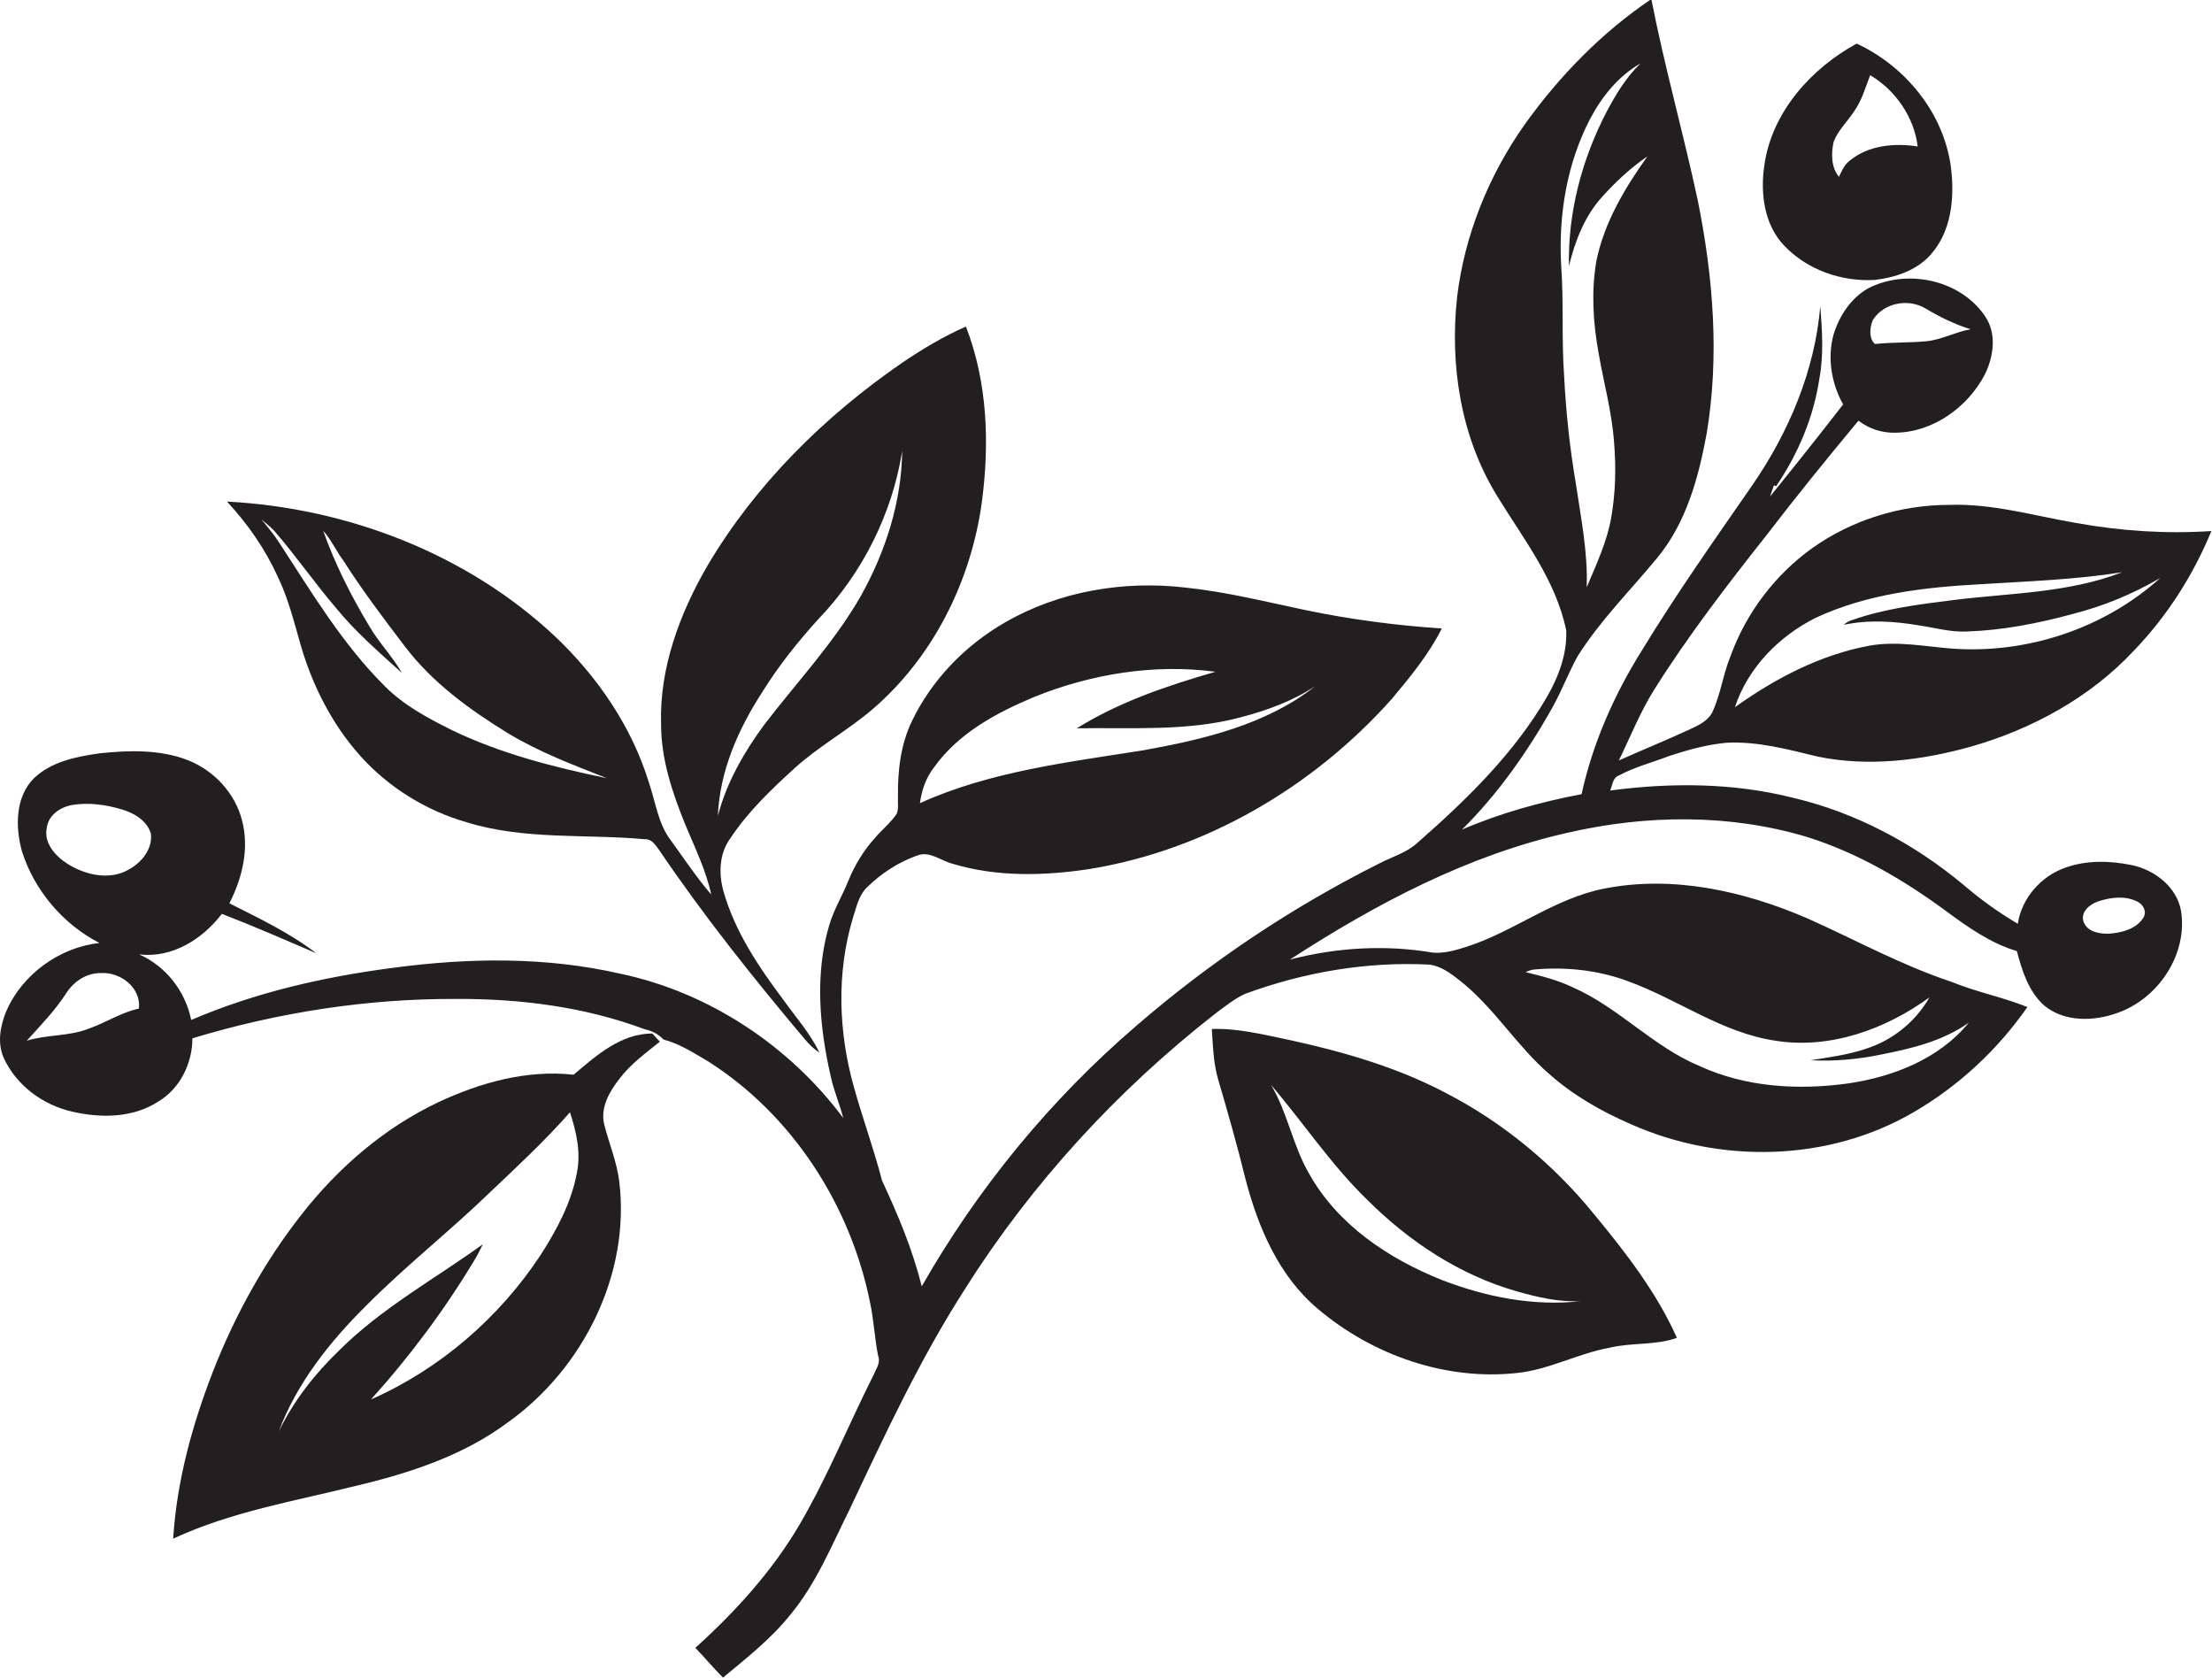 <?xml version="1.0" encoding="utf-8"?>
<!-- Generator: Adobe Illustrator 19.2.0, SVG Export Plug-In . SVG Version: 6.00 Build 0)  -->
<svg version="1.1" id="Layer_1" xmlns="http://www.w3.org/2000/svg" xmlns:xlink="http://www.w3.org/1999/xlink" x="0px" y="0px"
	 viewBox="0 0 735.8 558" enable-background="new 0 0 735.8 558" xml:space="preserve">
<g>
	<path fill="#231F20" d="M709.1,287.7c-7.3-1.5-15.1-1.7-22.2,0.9c-8,2.8-14.4,10.1-15.7,18.6c-6.3-3.7-12.3-8-17.9-12.8
		c-16.5-13.8-36-24.2-56.9-29.1c-19.8-5-40.6-5.1-60.8-2.4c0.8-1.7,0.8-4.3,2.9-5c5.2-2.8,11-4.3,16.5-6.4
		c6.3-2.1,12.8-3.9,19.4-4.5c10.3-0.5,20.3,2.2,30.2,4.6c16.9,3.5,34.5,1.3,51-3.3c20.3-5.8,39.6-16.3,54.1-31.8
		c11.1-11.5,19.8-25.1,25.9-39.9c-15.1,1-30.2,0-45.1-2.7c-14-2.4-27.8-6.5-42.1-6c-16.2,0-32.4,5-45.6,14.4
		c-12.4,8.9-22,21.6-27.2,36c-2.4,5.9-3.2,12.3-5.8,18.1c-1.4,3.3-4.8,4.8-7.8,6.2c-7.8,3.6-15.7,6.8-23.5,10.3
		c3.8-7.8,7-15.9,11.6-23.3c11.3-18,24.3-34.9,37.5-51.6c9.9-12.9,20.2-25.6,30.6-38.1c3.5,2.7,7.8,4.1,12.2,4
		c12.5-0.1,24.1-8.4,29.8-19.3c3-6,4.1-13.8,0-19.6c-8.3-12.1-26-15.7-38.8-9.1c-5.8,3.3-9.6,9.2-11.5,15.4
		c-2.1,7.8-0.7,16.2,3.2,23.2c-8,10.3-16.1,20.5-24.3,30.6c0.4-1.2,0.8-2.4,1.3-3.7l0.7,0.3c7.3-10.7,12.5-23,14.4-35.8
		c1.5-8,0.9-16.1,0.3-24.1c-1.8,21.4-10.4,41.8-22.5,59.4c-12.6,18.2-25.4,36.3-36.9,55.2c-9.2,14.7-16.3,30.8-20,47.7
		c-13.6,2.6-27.1,6.3-39.8,11.8c12.1-12,22-26.1,30.3-41c3-5.4,5.2-11.3,8.2-16.7c7.5-11.9,17.5-21.8,26.4-32.6
		c9.7-11.7,13.8-26.7,16.5-41.4c4.3-25.6,2.2-51.9-2.9-77.3c-4.8-22.5-11.1-44.6-15.5-67.2c-16.5,11.1-30.6,25.6-42.2,41.8
		c-11.9,16.9-19.9,36.6-22.4,57.2c-2.5,22.8,1.2,46.7,13.4,66.4c8.7,14.2,19.5,27.9,22.9,44.6c0.3,7.8-2.6,15.5-6.5,22.2
		c-10.9,18.7-26.6,34-42.8,48.2c-3.7,3.5-8.6,4.8-13,7.1c-29.1,14.6-56.3,32.8-80.9,54.1c-28.5,24.5-52.6,53.9-71.2,86.5
		c-3-12.2-7.9-23.8-13.2-35.2c-2.7-10.4-6.4-20.5-9.3-30.9c-5.2-18.3-5.9-38.1-0.4-56.4c1.2-3.6,1.9-7.6,4.8-10.3
		c4.7-4.6,10.4-8.3,16.6-10.5c4.1-1.6,7.8,1.7,11.6,2.7c14.8,4.5,30.6,4.1,45.7,1.8c38.8-6.3,74.6-27.4,100.6-56.6
		c6.1-7.3,12.3-14.8,16.6-23.4c-15.2-1-30.4-3-45.3-6.1c-13.3-2.8-26.5-6.1-40-7.5c-20.5-2.4-42,1.2-60,11.6
		c-13.2,7.6-24.3,19-30.9,32.7c-3.8,7.8-4.8,16.5-4.7,25.1c-0.1,1.9,0.3,4-0.4,5.8c-2,3-4.9,5.3-7.2,8c-3.8,4.2-6.8,9.1-8.9,14.3
		c-2,5-4.9,9.7-6.4,14.9c-4.8,16.3-3.2,33.7,0.5,50c1,4.8,3,9.3,4.2,14c-18-24.1-44.7-41.8-74.2-48c-24.9-5.7-50.7-5.3-75.9-1.9
		c-22.9,3-45.6,8.2-66.8,17.3c-1.9-9.5-8.4-17.9-17.3-21.8c11,1.3,21.1-5.1,27.5-13.5c10.6,4.1,20.9,8.6,31.4,13.1
		c-8.9-6.8-19-11.6-28.9-16.6c4.3-8.4,6.7-18.3,4.2-27.6c-2.3-9.1-9.4-16.6-18-20c-9.3-3.6-19.5-3.3-29.2-2.3
		c-7.8,1.1-16.1,2.7-22,8.3c-6.3,6.3-6.2,16.3-4,24.3c4.1,13,13.7,24.3,25.8,30.5C19.9,315,7.3,324,2,336.5
		c-1.9,4.7-2.9,10.1-0.9,15c4.1,9.3,13.1,16,23,18.2c9.5,2.2,20.2,2.1,28.6-3.4c7.2-4.3,11.3-12.7,11.3-21
		c28.4-8.6,58-13.2,87.6-13.1c21.3-0.1,42.9,2.6,62.9,10.1c2.4,0.5,4.5,1.6,6.2,3.4c5.4,1.4,10.1,4.5,14.9,7.3
		c28,17.8,47.3,47.8,53.8,80.1c1.3,5.9,1.5,11.9,2.7,17.8c0.9,2.2-0.6,4.2-1.4,6.1c-8.4,16.7-15.4,34.1-24.9,50.3
		c-9.1,15.4-21.3,28.8-34.5,40.7c3.1,3.2,6,6.7,9.2,9.9c7.8-6.5,15.9-12.8,22.3-20.8c8.7-10.4,13.8-23.1,19.8-35.1
		c11.8-25,23.5-50.2,38.5-73.5c22.2-35.1,50.7-66.1,83.4-91.6c3.1-2.3,6.2-4.8,9.7-6.4c19.6-7.2,40.5-10.8,61.4-9.7
		c3.6,0.5,6.7,2.7,9.5,4.9c11.7,9,19.3,22.1,30.4,31.6c8,7.1,17.4,12.4,27.1,16.6c29.7,13.2,65.6,12.5,93.9-4
		c15-8.7,28-20.8,37.9-35c-8.2-3.3-17-5-25.3-8.4c-16.6-5.5-32-14-47.9-21.1c-21.1-9.1-44.7-14.4-67.5-9.9
		c-16.7,3.2-30.3,14.5-46.3,19.5c-3.5,1.1-7.1,2.1-10.8,1.8c-15.8-2.7-32-1.7-47.5,2.3c28.5-18.5,59.1-34.7,92.5-42.2
		c26.1-6,53.9-6.3,79.7,1.5c16.8,5.3,32.1,14.3,46.2,24.7c7.2,5.3,14.7,10.6,23.4,13.2c1.7,6.5,3.9,13.5,9.1,18.1
		c6.8,5.6,16.6,5.3,24.5,2.4c13.5-4.8,23.3-19.5,21-33.9C724.1,295,716.8,289.3,709.1,287.7z M604.1,205.4c17-7.9,36-10.1,54.5-11.1
		c15.8-1,31.7-1.5,47.3-4c-18,7-37.6,6.9-56.5,9.3c-11.1,1.4-22.4,2.8-33,6.5c-1.2,0.3-2.2,0.9-3.1,1.7c8.3-1.8,16.9-1.2,25.2,0.2
		c5.3,0.8,10.5,2.3,15.9,2c11.8-0.4,23.6-2.7,35-5.8c10.2-2.6,20-6.6,29.2-12c-18.6,16.8-44.3,25.3-69.2,23.5
		c-9.1-0.7-18.3-2.6-27.4-1c-16.4,3-31.5,10.9-44.9,20.5C581.4,222.1,591.8,211.5,604.1,205.4z M623,106.4c3.5-5.6,11.5-7.2,17.2-4
		c4.8,2.9,9.9,5.4,15.3,7.1c-5.1,0.9-9.7,3.5-14.8,4c-5.6,0.5-11.3,0.3-17,0.9C621.6,112.6,621.9,108.9,623,106.4z M520.3,125.2
		c-0.9-12.4-0.1-24.8-1-37.1c-0.9-16.6,1.9-33.7,9.6-48.5c3.9-7.4,9.4-14.3,16.8-18.5c-4.8,4.6-8.2,10.3-11.3,16.1
		c-8.2,15.8-12.9,33.5-12.5,51.3c2-8.3,5.2-16.6,11-23c4.5-5,9.5-9.7,15.1-13.5C540.5,62.5,533.6,74,531,86.9
		c-1.7,10-1.1,20.2,0.7,30.2c1.7,10,4.5,19.9,5.2,30c0.7,8.3,0.5,16.6-0.9,24.8c-1.4,8.2-5,15.8-8.2,23.4c0.4-11.6-1.9-23-3.6-34.4
		C522.2,149.1,520.9,137.1,520.3,125.2z M310.7,255.2c8.1-11.4,20.8-18.2,33.5-23.5c18.9-7.6,39.8-11,60.1-8.3
		c-15.9,4.6-32,10-46.1,18.8c18.1-0.3,36.6,1.1,54.3-3.6c8.8-2.3,17.4-5.4,25-10.4c-16.3,12.8-37.1,17.7-57.1,21.3
		c-25.1,4-51,7-74.4,17.6C306.6,262.8,308,258.6,310.7,255.2z M46.2,335.4c-5.9,1.3-11,4.7-16.7,6.7c-6.6,2.6-13.9,1.9-20.6,4
		c4.5-5,9.3-9.9,13-15.6c2.5-4,6.8-7,11.7-6.9C40.1,323.2,47,328.5,46.2,335.4z M42.6,289.3c-6.3,3.5-14.2,1.7-20.1-2
		c-4.1-2.6-8.1-7-6.9-12.2c0.6-4.1,4.5-6.7,8.4-7.4c5.5-0.9,11.3-0.1,16.6,1.5c4.1,1.2,8.4,3.8,9.6,8.1
		C50.8,282.4,47,287,42.6,289.3z M510.5,322.4c10.4-0.9,21.1,0.2,31,3.9c16.6,6,31.3,17.2,49.1,19.8c18.1,2.9,36.6-3.8,51.2-14.4
		c-4.6,8.1-12.3,14.3-21.2,17.1c-5.9,2-12.2,2.8-18.3,3.8c7.8,0.4,15.7-0.3,23.4-1.9c10.2-2,20.6-4.5,29.2-10.6
		c-9.8,12-25.1,18-40.1,20.2c-16.6,2.3-34.1,1.3-49.5-5.8c-15.4-6.4-26.8-19.4-42-26.1c-5-2.4-10.4-3.8-15.8-5.1
		C508.3,322.9,509.3,322.5,510.5,322.4z M712.9,305.3c-2.4,3.7-7.2,4.9-11.3,5.2c-3.1,0.1-7.2-0.5-8.5-3.9c-1.2-3.4,2.2-6,5-6.9
		c4.1-1.3,8.8-1.9,12.8,0.1C712.9,300.7,714.3,303.3,712.9,305.3z"/>
	<path fill="#231F20" d="M623.6,93.1c6.8-0.8,13.9-3.1,18.6-8.4c6.9-7.7,8-18.8,6.8-28.7c-2.2-18.1-15-33.9-31.4-41.5
		c-15.2,8.3-28.2,22.8-30.7,40.4c-1.4,9.3-0.1,19.9,6.7,26.9C601.4,89.9,612.7,93.7,623.6,93.1z M609.9,47.3
		c1.4-3.9,4.6-6.8,6.8-10.2c2.6-3.6,3.8-8,5.4-12.1c8.4,5,14.6,13.9,15.8,23.7c-7.8-1.2-16.6-0.4-22.8,4.9c-1.7,1.3-2.5,3.4-3.4,5.2
		C609.1,55.6,609.1,51.2,609.9,47.3z"/>
	<path fill="#231F20" d="M100.1,214.8c3.9,13.3,10.3,25.9,19.5,36.3c9.5,10.7,22.1,18.5,35.8,22.4c19.2,5.9,39.5,3.8,59.2,5.6
		c2.2-0.1,3.4,1.9,4.6,3.5c14.9,22,31.5,42.8,48.6,63.1c1.4,1.7,3,3.2,4.8,4.4c-3-6.3-7.8-11.7-11.8-17.3
		c-8.4-11.2-16.4-23-20.2-36.6c-1.6-5.9-1.3-12.5,2.4-17.5c5.9-8.9,13.7-16.3,21.5-23.4c8-7.2,17.5-12.4,25.7-19.4
		c20.2-17.3,32.8-42.6,36.4-68.9c2.6-19.5,1.9-39.9-5.3-58.4c-7.5,3.3-14.5,7.5-21.3,12.1c-25.8,17.8-48.6,40.3-64.6,67.3
		c-9.3,16-16.1,34.2-15.5,52.9c0,11.5,3.7,22.6,8,33.2c3.2,7.7,6.9,15.2,8.7,23.4c-4.9-5.7-9.1-12-13.5-18.1c-4.2-5.5-5-12.6-7.2-19
		c-5.7-18.7-17.1-35.3-31.2-48.7c-29.4-27.6-69.2-42.8-109.2-44.9c6.9,7.4,12.8,15.9,17,25.2C96,199.3,97.9,207.2,100.1,214.8z
		 M253.6,230.1c5.4-8.7,11.8-16.7,18.7-24.3c14.6-15.2,24.5-35,27.8-55.8c-0.2,16.9-5.5,33.4-13.7,48.1
		c-8.9,15.6-21.3,28.7-32.1,42.8c-6.8,9.2-12.6,19.3-15.5,30.4C239.4,256.4,245.6,242.4,253.6,230.1z M91.2,176.5
		c7.2,8.3,13.4,17.3,20.5,25.6c6.5,8,14.4,14.8,22,21.7c-3.2-5.6-7.8-10.2-11-15.8c-6-10-11.3-20.5-15.2-31.5c2.7,3,4.3,6.7,6.7,9.9
		c6.3,9.9,13.4,19.3,20.5,28.6c9.1,12,21.5,21,34.2,28.8c10.4,6.3,21.8,10.6,33,15c-17.8-3.7-35.6-8.2-52-16.2
		c-7.8-3.9-15.6-8.1-21.8-14.3c-14.1-14-24.4-31.2-35.2-47.8c-1.8-2.8-3.9-5.3-6-7.8C88.4,174,89.9,175.1,91.2,176.5z"/>
	<path fill="#231F20" d="M480.6,363.3c-16.4-8.6-34.4-13.7-52.4-17.6c-8.3-1.7-16.6-3.8-25.1-3.5c0.4,5.7,0.5,11.5,2.2,17.1
		c3.2,10.9,6.3,21.8,9,32.8c4.2,16.1,11.1,32.3,24.1,43.2c18.1,15.3,42.4,23.9,66.2,21.3c10.7-1.1,20.3-6.5,30.8-8.4
		c7.4-1.8,15.2-0.7,22.4-3.3c-6.7-15-16.9-28.2-27.3-40.8C516.9,387.3,499.9,373.2,480.6,363.3z M479.7,425.7
		c-17.8-7.1-34.8-18.4-44.3-35.5c-5.4-9.3-7.1-20.2-12.6-29.4c10.8,12.6,20,26.6,32,38.2c13.8,13.8,30.7,25,49.6,30.4
		c7,2,14.2,3.7,21.5,3.3C510.2,434.5,494.2,431.3,479.7,425.7z"/>
	<path fill="#231F20" d="M190.8,357.4c-15.5-1.7-31,2.6-44.9,9.1c-18,8.5-33.4,21.8-45.6,37.4c-12.4,15.8-22.2,33.6-29.5,52.3
		c-6.9,17.8-12,36.4-13.2,55.5c19.3-9,40.5-12.5,60.9-17.6c17.8-4.2,35.8-10.1,50.6-21.2c24.9-17.8,40.6-49.2,36.9-79.9
		c-0.8-6.6-3.4-12.7-5-19c-1.4-5.6,1.7-11,5.1-15.3c3.7-4.9,8.7-8.5,13.4-12.3c-0.9-0.9-1.7-1.8-2.5-2.7
		C206.5,343.7,198.4,351,190.8,357.4z M191.9,390c-1.8,9.9-6.7,19-12.1,27.4c-13.8,20.9-33.5,37.9-56.4,48
		c13-14.4,24.7-30.1,34.7-46.8c0.9-1.5,1.7-3.2,2.5-4.8c-16.1,11.6-33.8,21.3-47.9,35.4c-8.1,7.8-15.1,16.8-20,26.9
		c6-16.1,17-29.9,29.1-41.9c13.2-13.3,27.9-24.8,41.3-37.8c9.1-8.6,18.2-17.1,26.5-26.5C191.7,376.4,193.3,383.2,191.9,390z"/>
</g>
</svg>
